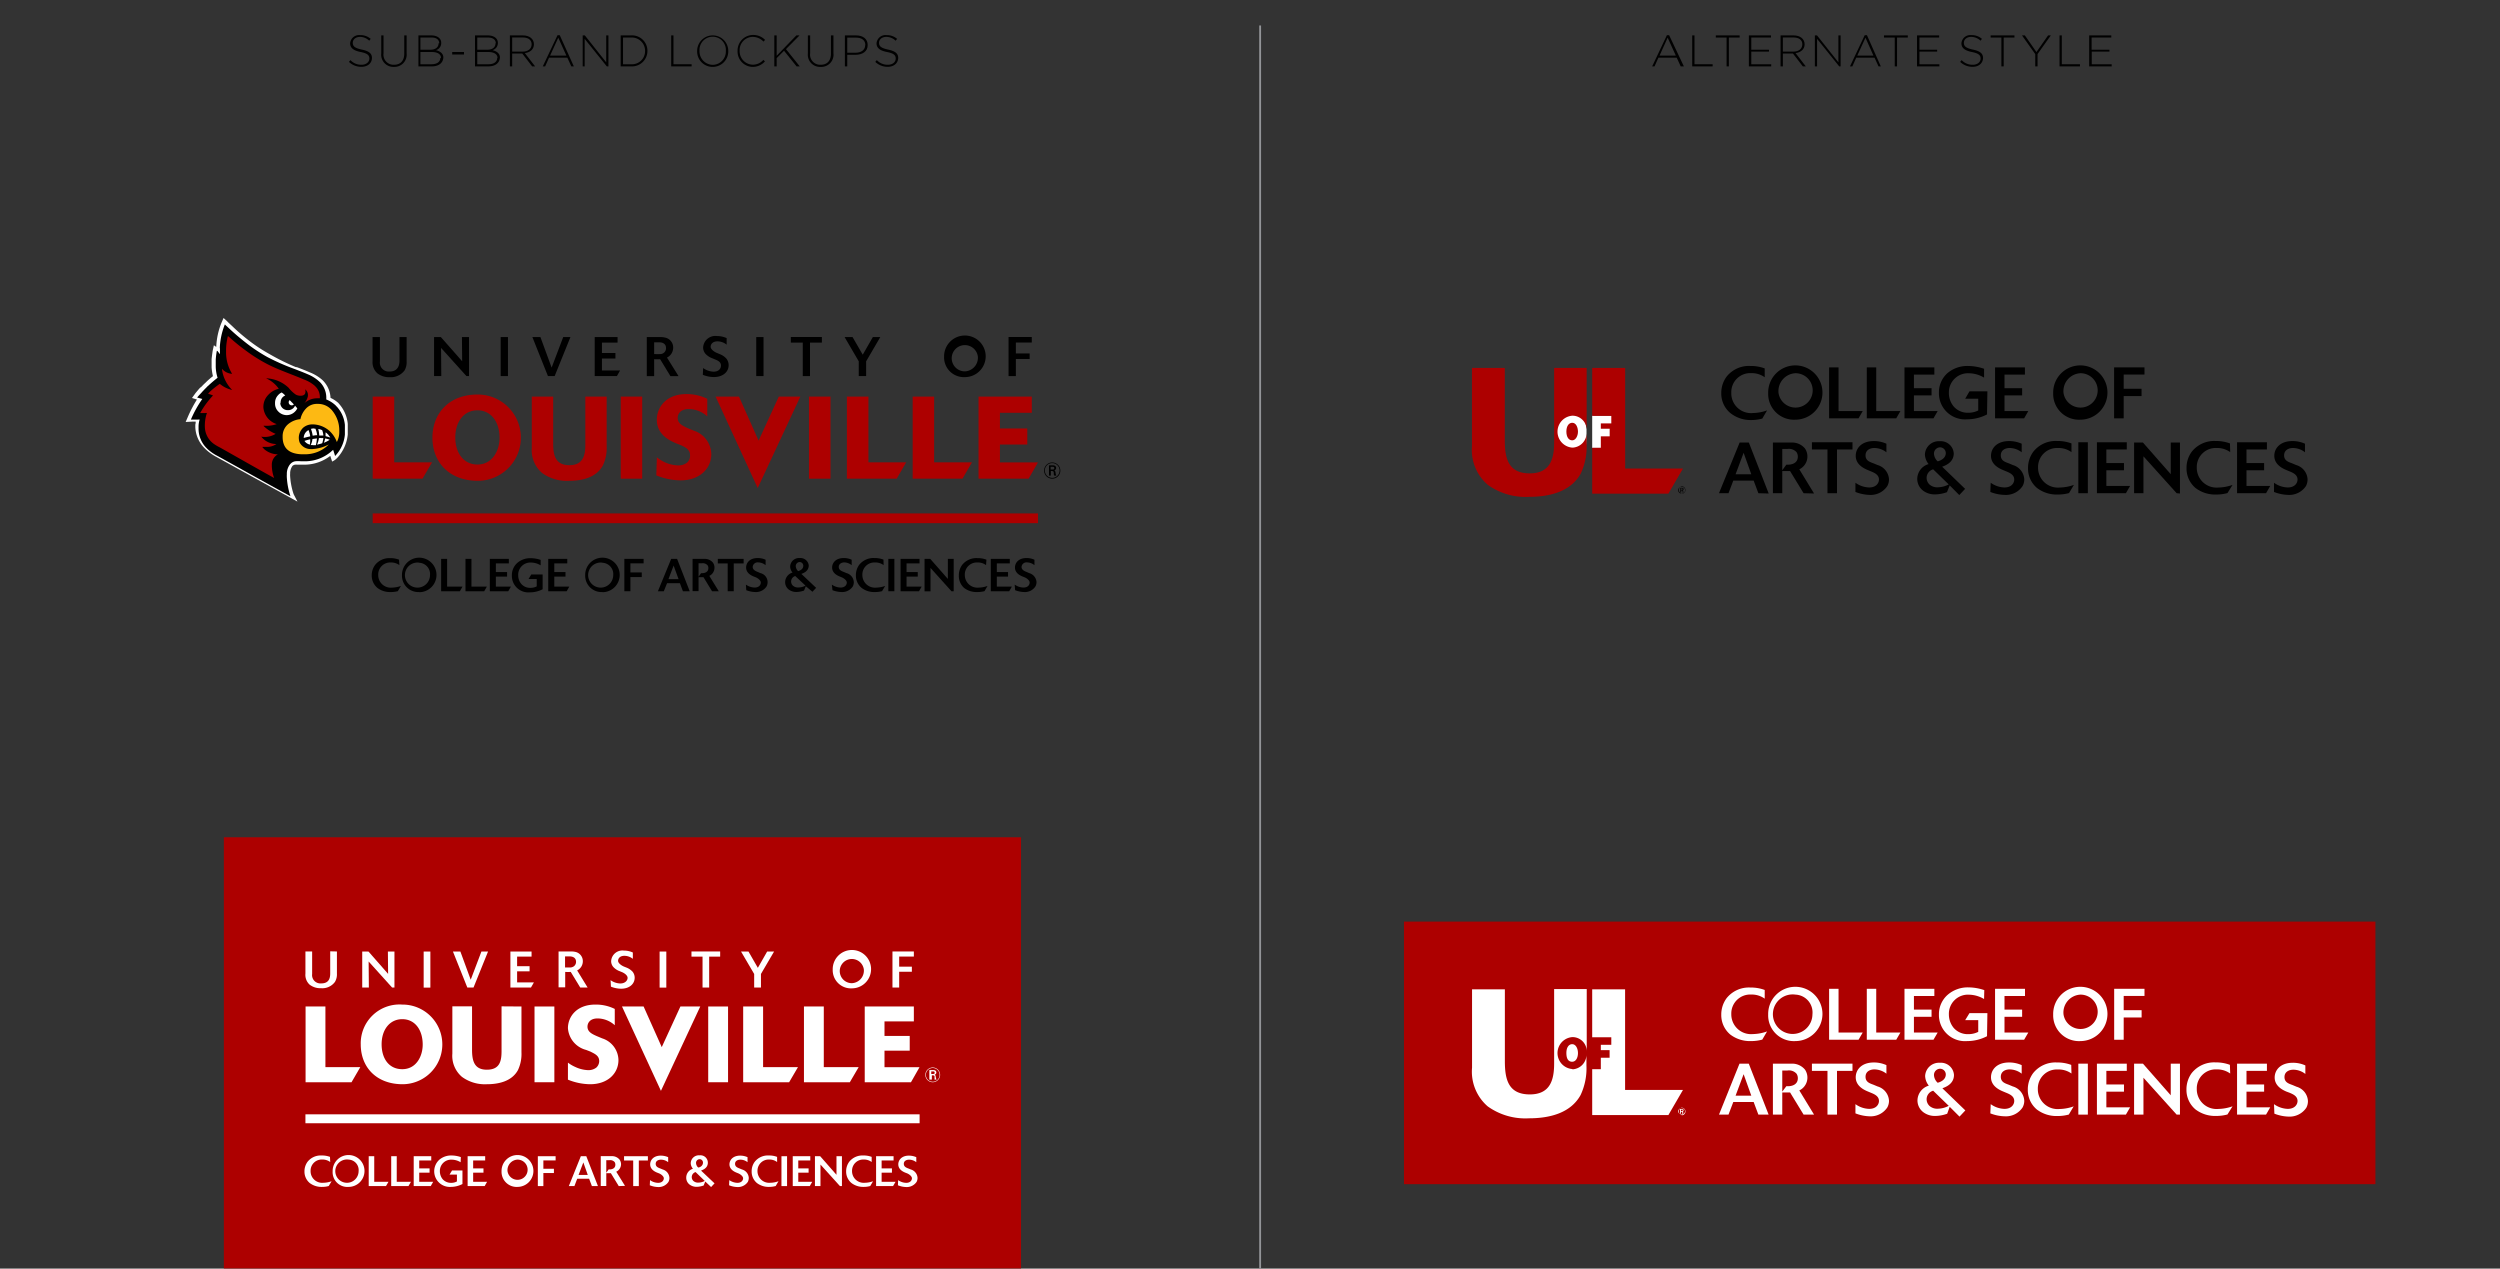 <svg id="Layer_1" data-name="Layer 1" xmlns="http://www.w3.org/2000/svg" xmlns:xlink="http://www.w3.org/1999/xlink" viewBox="0 0 338.95 172"><rect x="0" y="0" width="338.95" height="172" fill="#333333" stroke="none"/><defs><style>.cls-1,.cls-15{fill:none;}.cls-2{clip-path:url(#clip-path);}.cls-11,.cls-3{fill:#ad0000;}.cls-4,.cls-9{fill:#fff;}.cls-5{clip-path:url(#clip-path-2);}.cls-6{clip-path:url(#clip-path-3);}.cls-7{clip-path:url(#clip-path-4);}.cls-8{clip-path:url(#clip-path-5);}.cls-10,.cls-11,.cls-12,.cls-9{fill-rule:evenodd;}.cls-12{fill:#fdb913;}.cls-13{clip-path:url(#clip-path-6);}.cls-14{clip-path:url(#clip-path-7);}.cls-15{stroke:#939598;stroke-width:0.25px;}</style><clipPath id="clip-path"><rect class="cls-1" x="-103.65" y="-431" width="576" height="720"/></clipPath><clipPath id="clip-path-2"><rect class="cls-1" x="30.35" y="113.52" width="108.08" height="58.46"/></clipPath><clipPath id="clip-path-3"><rect class="cls-1" x="190.35" y="124.95" width="131.71" height="35.6"/></clipPath><clipPath id="clip-path-4"><rect class="cls-1" x="199.55" y="133.89" width="113.31" height="17.73"/></clipPath><clipPath id="clip-path-5"><rect class="cls-1" y="29.27" width="168.79" height="58.46"/></clipPath><clipPath id="clip-path-6"><rect class="cls-1" x="171.81" y="29.27" width="168.79" height="58.46"/></clipPath><clipPath id="clip-path-7"><rect class="cls-1" x="199.56" y="49.64" width="113.3" height="17.73"/></clipPath></defs><title>Untitled-3</title><g class="cls-2"><rect class="cls-3" x="30.35" y="113.52" width="108.08" height="58.46"/><polygon class="cls-4" points="47.66 146.73 41.43 146.73 41.43 136.46 44.12 136.46 44.12 144.68 48.85 144.68 47.66 146.73"/><g class="cls-5"><path class="cls-4" d="M54.6,147c-3.58,0-5.69-2.32-5.69-5.4a5.26,5.26,0,0,1,5.63-5.4A5.4,5.4,0,1,1,54.6,147m2.71-5.37c0-2-1.05-3.45-2.77-3.45s-2.8,1.45-2.8,3.4,1,3.38,2.8,3.38c1.91,0,2.77-1.78,2.77-3.33"/><path class="cls-4" d="M70.7,136.46v6.2a5.1,5.1,0,0,1-.48,2.43C69.41,146.57,67.68,147,66,147a5.25,5.25,0,0,1-3.37-1,3.75,3.75,0,0,1-1.3-3.16v-6.4H64v5.86c0,1.46.26,2.73,2,2.73s2-1.13,2-2.52v-6.07Z"/><rect class="cls-4" x="72.47" y="136.46" width="2.69" height="10.27"/><path class="cls-4" d="M77,144.07a4.72,4.72,0,0,0,1,.59,4.45,4.45,0,0,0,1.72.43,1.75,1.75,0,0,0,1.12-.34,1.2,1.2,0,0,0,.4-.88c0-.76-.63-1-1.18-1.29l-.59-.23A3.29,3.29,0,0,1,77,139.4c0-1.49,1.11-3.2,3.73-3.2a5.78,5.78,0,0,1,2.62.59V139a3.51,3.51,0,0,0-2.33-.92c-1.09,0-1.37.69-1.37,1.11,0,.71.62,1,1.25,1.28l.74.31a3.15,3.15,0,0,1,2.21,2.95c0,1.75-1.39,3.27-3.85,3.27a8.2,8.2,0,0,1-3-.62Z"/><polygon class="cls-4" points="89.61 147.9 89.61 147.9 84.33 136.46 87.26 136.46 89.72 141.97 92.25 136.46 94.94 136.46 89.61 147.9"/><rect class="cls-4" x="96.02" y="136.46" width="2.69" height="10.27"/><polygon class="cls-4" points="106.99 146.73 100.76 146.73 100.76 136.46 103.46 136.46 103.46 144.68 108.19 144.68 106.99 146.73"/><polygon class="cls-4" points="115.22 146.73 109 146.73 109 136.46 111.69 136.46 111.69 144.68 116.42 144.68 115.22 146.73"/><polygon class="cls-4" points="123.51 146.73 117.24 146.73 117.24 136.46 123.9 136.46 123.9 138.48 119.92 138.48 119.92 140.45 123.34 140.45 123.34 142.45 119.92 142.45 119.92 144.69 124.67 144.69 123.51 146.73"/><path class="cls-4" d="M45.68,129v3a2,2,0,0,1-.27,1.13,2.12,2.12,0,0,1-1.88.85,2.36,2.36,0,0,1-1.55-.48,1.8,1.8,0,0,1-.57-1.5v-3h.91v3.06a1.13,1.13,0,0,0,1.23,1.27c1,0,1.22-.64,1.22-1.35v-3Z"/><polygon class="cls-4" points="53.48 133.89 53.16 133.89 49.98 130.36 50.01 133.89 49.11 133.89 49.11 129.01 49.96 129.01 52.62 132.04 52.59 129.01 53.48 129.01 53.48 133.89"/><rect class="cls-4" x="57.44" y="129.01" width="0.91" height="4.89"/><polygon class="cls-4" points="64.2 133.89 63.36 133.89 61.41 129.01 62.42 129.01 63.82 132.83 65.27 129.01 66.17 129.01 64.2 133.89"/><polygon class="cls-4" points="71.99 133.89 69.2 133.89 69.2 129.01 72.07 129.01 72.07 129.7 70.11 129.7 70.11 131 71.8 131 71.8 131.69 70.11 131.69 70.11 133.19 72.39 133.19 71.99 133.89"/><path class="cls-4" d="M79.67,133.89h-1l-1.29-2.12a5.19,5.19,0,0,1-.75,0v2.09h-.9V129h1.61a2.65,2.65,0,0,1,.68.06,1.28,1.28,0,0,1,1,1.28,1.38,1.38,0,0,1-.77,1.23Zm-2.21-2.74a.74.74,0,0,0,.64-.75c0-.53-.41-.73-.87-.73h-.62v1.5s.69,0,.85,0"/><path class="cls-4" d="M82.78,132.89a2.4,2.4,0,0,0,1.31.45c.68,0,1-.42,1-.76s-.43-.64-.76-.78l-.32-.13a2.17,2.17,0,0,1-.85-.56,1.18,1.18,0,0,1-.3-.81,1.53,1.53,0,0,1,1.73-1.42,2.91,2.91,0,0,1,1.21.26V130a1.83,1.83,0,0,0-1.15-.41c-.62,0-.85.37-.85.68s.44.63.8.78l.35.14a2.23,2.23,0,0,1,.82.56,1.31,1.31,0,0,1,.28.81c0,.83-.7,1.49-1.84,1.49a3.74,3.74,0,0,1-1.38-.28Z"/><rect class="cls-4" x="89.43" y="129.01" width="0.91" height="4.89"/><polygon class="cls-4" points="96.15 133.89 95.25 133.89 95.25 129.7 93.75 129.7 93.75 129 97.64 129 97.64 129.7 96.15 129.7 96.15 133.89"/><polygon class="cls-4" points="103.17 133.89 102.25 133.89 102.25 132.05 100.47 129.01 101.48 129.01 102.75 131.22 104.01 129.01 104.95 129.01 103.17 132.05 103.17 133.89"/><path class="cls-4" d="M115.52,134a2.47,2.47,0,0,1-2.62-2.56,2.6,2.6,0,1,1,2.62,2.56m1.6-2.56a1.64,1.64,0,1,0-1.61,1.86,1.71,1.71,0,0,0,1.61-1.86"/><polygon class="cls-4" points="121.91 133.89 121 133.89 121 129 123.9 129 123.9 129.69 121.91 129.69 121.91 131.06 123.63 131.06 123.63 131.75 121.91 131.75 121.91 133.89"/><path class="cls-4" d="M126.46,146.73a1,1,0,1,1,1-1,1,1,0,0,1-1,1m.93-1a.93.93,0,1,0-.93.93.92.92,0,0,0,.93-.93m-.85-.65c.19,0,.41.08.41.33a.32.32,0,0,1-.26.31c.1,0,.15.09.18.27a1.09,1.09,0,0,0,.1.38h-.26a.89.89,0,0,1,0-.18,1.38,1.38,0,0,1,0-.2c0-.2-.14-.2-.37-.2v.58H126v-1.29Zm-.28.53h.19c.17,0,.27,0,.27-.18s-.12-.17-.25-.17h-.21Z"/><rect class="cls-4" x="41.41" y="151.08" width="83.27" height="1.21"/><path class="cls-4" d="M44.77,157.55a1.72,1.72,0,0,0-1.07-.34,1.51,1.51,0,0,0-1.59,1.55,1.57,1.57,0,0,0,1.72,1.6,3.42,3.42,0,0,0,1.13-.21l-.39.65a3.24,3.24,0,0,1-.91.12A2.63,2.63,0,0,1,42,160.4a2,2,0,0,1-.72-1.58,2.18,2.18,0,0,1,.42-1.31,2.28,2.28,0,0,1,1.9-.85,3.11,3.11,0,0,1,1.14.19Z"/><path class="cls-4" d="M47.27,160.92a2,2,0,0,1-2.17-2.12,2.16,2.16,0,1,1,2.17,2.12m0-3.7a1.58,1.58,0,1,0,1.35,1.57,1.42,1.42,0,0,0-1.35-1.57"/><polygon class="cls-4" points="49.99 160.81 49.99 156.76 50.74 156.76 50.74 160.23 52.67 160.23 52.33 160.81 49.99 160.81"/><polygon class="cls-4" points="53.04 160.81 53.04 156.76 53.79 156.76 53.79 160.23 55.72 160.23 55.38 160.81 53.04 160.81"/><polygon class="cls-4" points="56.09 160.81 56.09 156.76 58.47 156.76 58.47 157.34 56.84 157.34 56.84 158.41 58.24 158.41 58.24 158.99 56.84 158.99 56.84 160.23 58.73 160.23 58.4 160.81 56.09 160.81"/><path class="cls-4" d="M62.45,157.58a2.32,2.32,0,0,0-1.19-.35,1.52,1.52,0,0,0-1.62,1.56,1.7,1.7,0,0,0,.37,1.08,1.5,1.5,0,0,0,1.16.5,1.6,1.6,0,0,0,.78-.19s0-.85,0-.93h-1l.34-.56H62.7c0,.15,0,1.84,0,1.84a3.51,3.51,0,0,1-1.58.39,2.12,2.12,0,0,1-1.55-3.69,2.47,2.47,0,0,1,1.67-.57,3.93,3.93,0,0,1,1.24.22Z"/><polygon class="cls-4" points="63.4 160.81 63.4 156.76 65.78 156.76 65.78 157.34 64.15 157.34 64.15 158.41 65.55 158.41 65.55 158.99 64.15 158.99 64.15 160.23 66.04 160.23 65.71 160.81 63.4 160.81"/><path class="cls-4" d="M70.19,160.92A2.05,2.05,0,0,1,68,158.8a2.16,2.16,0,1,1,2.17,2.12m0-3.7a1.43,1.43,0,0,0-1.36,1.57,1.37,1.37,0,1,0,1.36-1.57"/><polygon class="cls-4" points="72.92 160.81 72.92 156.76 75.33 156.76 75.33 157.33 73.67 157.33 73.67 158.46 75.1 158.46 75.1 159.04 73.67 159.04 73.67 160.81 72.92 160.81"/><path class="cls-4" d="M80.25,160.81l-.38-1H78.26l-.38,1h-.76l1.63-4.05h.74l1.58,4.05Zm-1.16-3.21-.65,1.7h1.25Z"/><path class="cls-4" d="M83.89,160.81l-1.07-1.75H82.2v1.74h-.75v-4.05h1.48a1.33,1.33,0,0,1,1.07.47,1.09,1.09,0,0,1,.2.64,1.13,1.13,0,0,1-.65,1l1.19,1.92Zm-1.37-2.26h.14c.22,0,.77-.08.77-.64a.63.63,0,0,0-.1-.36.8.8,0,0,0-.72-.25H82.2V159Z"/><polygon class="cls-4" points="85.85 160.81 85.85 157.34 84.61 157.34 84.61 156.76 87.84 156.76 87.84 157.34 86.61 157.34 86.61 160.81 85.85 160.81"/><path class="cls-4" d="M88.13,160a1.94,1.94,0,0,0,1.09.37c.59,0,.78-.37.78-.62s-.34-.54-.66-.67l-.26-.1c-.83-.34-.93-.84-.93-1.12,0-.57.45-1.18,1.44-1.18a2.54,2.54,0,0,1,1,.21v.68a1.58,1.58,0,0,0-1-.34c-.29,0-.69.14-.69.56s.38.54.67.65l.29.12a1.25,1.25,0,0,1,.9,1.14,1.13,1.13,0,0,1-.13.54,1.6,1.6,0,0,1-1.39.7,3.16,3.16,0,0,1-1.14-.24Z"/><path class="cls-4" d="M95.62,160.19l-.22.54a3,3,0,0,1-.94.18,1.57,1.57,0,0,1-.9-.26,1.16,1.16,0,0,1-.52-1,1.25,1.25,0,0,1,.91-1.19,1.21,1.21,0,0,1-.3-.76,1.1,1.1,0,0,1,1.2-1.06,1,1,0,0,1,1.12,1c0,.79-.79,1-.92,1.07l1.83,1.73-.47.5Zm-1.31-1.28a.71.71,0,0,0-.3,1.2.92.92,0,0,0,.65.23,1.91,1.91,0,0,0,.89-.23Zm1-1.28a.46.46,0,0,0-.45-.47.5.5,0,0,0-.49.53.87.87,0,0,0,.29.6c.23,0,.65-.23.65-.66"/><path class="cls-4" d="M98.88,160a2,2,0,0,0,1.09.37c.59,0,.78-.37.78-.62s-.34-.54-.66-.67l-.25-.1c-.83-.34-.94-.84-.94-1.12,0-.57.46-1.18,1.45-1.18a2.44,2.44,0,0,1,1,.21v.68a1.54,1.54,0,0,0-1-.34c-.29,0-.69.14-.69.56s.38.54.66.65l.29.12a1.25,1.25,0,0,1,.91,1.14,1.27,1.27,0,0,1-.13.54,1.61,1.61,0,0,1-1.4.7,3.21,3.21,0,0,1-1.14-.24Z"/><path class="cls-4" d="M105.36,157.55a1.7,1.7,0,0,0-1.07-.34,1.52,1.52,0,0,0-1.59,1.55,1.58,1.58,0,0,0,1.72,1.6,3.38,3.38,0,0,0,1.13-.21l-.38.65a3.3,3.3,0,0,1-.91.12,2.61,2.61,0,0,1-1.63-.52,2,2,0,0,1-.72-1.58,2.12,2.12,0,0,1,.42-1.31,2.26,2.26,0,0,1,1.89-.85,3.05,3.05,0,0,1,1.14.19Z"/><rect class="cls-4" x="105.95" y="156.76" width="0.76" height="4.05"/><polygon class="cls-4" points="107.48 160.81 107.48 156.76 109.86 156.76 109.86 157.34 108.23 157.34 108.23 158.41 109.63 158.41 109.63 158.99 108.23 158.99 108.23 160.23 110.12 160.23 109.79 160.81 107.48 160.81"/><path class="cls-4" d="M113.88,160.81l-2.64-2.92s0,2.83,0,2.92h-.75v-4.05h.71l2.21,2.52s0-2.39,0-2.52h.74v4.05Z"/><path class="cls-4" d="M118.18,157.55a1.7,1.7,0,0,0-1.07-.34,1.52,1.52,0,0,0-1.59,1.55,1.58,1.58,0,0,0,1.72,1.6,3.38,3.38,0,0,0,1.13-.21l-.38.65a3.3,3.3,0,0,1-.91.12,2.61,2.61,0,0,1-1.63-.52,2,2,0,0,1-.73-1.58,2.18,2.18,0,0,1,.42-1.31,2.29,2.29,0,0,1,1.9-.85,3.08,3.08,0,0,1,1.14.19Z"/><polygon class="cls-4" points="118.78 160.81 118.78 156.76 121.15 156.76 121.15 157.34 119.53 157.34 119.53 158.41 120.93 158.41 120.93 158.99 119.53 158.99 119.53 160.23 121.42 160.23 121.08 160.81 118.78 160.81"/><path class="cls-4" d="M121.77,160a1.94,1.94,0,0,0,1.09.37c.59,0,.78-.37.78-.62s-.34-.54-.66-.67l-.26-.1c-.83-.34-.93-.84-.93-1.12,0-.57.45-1.18,1.44-1.18a2.54,2.54,0,0,1,1,.21v.68a1.58,1.58,0,0,0-1-.34c-.29,0-.69.14-.69.56s.38.54.66.65l.3.12a1.25,1.25,0,0,1,.9,1.14,1.13,1.13,0,0,1-.13.54,1.6,1.6,0,0,1-1.39.7,3.16,3.16,0,0,1-1.14-.24Z"/></g><rect class="cls-3" x="190.35" y="124.95" width="131.71" height="35.6"/><g class="cls-6"><path class="cls-4" d="M213.94,142.78c0,.56-.24,1.17-.79,1.17s-.78-.45-.78-1.19.32-1.19.79-1.19.78.55.78,1.21m-.75,2.16a2.17,2.17,0,0,1,0-4.33,1.93,1.93,0,0,1,1.94,2v-8.51h-4.42V144.2c0,2.32-.6,4.18-3.3,4.18-2.95,0-3.38-2.1-3.38-4.52v-9.73h-4.45v10.63A6.22,6.22,0,0,0,201.7,150a8.75,8.75,0,0,0,5.6,1.62c2.78,0,5.65-.7,7-3.16a8.53,8.53,0,0,0,.79-4v-1.57a2,2,0,0,1-1.91,2.09"/><polygon class="cls-4" points="220.33 147.77 220.33 134.13 215.87 134.13 215.87 140.63 218.46 140.63 218.46 141.65 217.04 141.65 217.04 142.38 218.23 142.38 218.23 143.41 217.04 143.41 217.04 144.96 215.87 144.96 215.87 151.18 226.2 151.18 228.18 147.77 220.33 147.77"/><path class="cls-4" d="M228,151.18a.52.52,0,0,1,0-1,.51.51,0,0,1,.51.52.51.51,0,0,1-.51.51m.46-.51a.45.45,0,0,0-.46-.47.47.47,0,0,0-.47.47.47.47,0,0,0,.93,0m-.42-.33c.1,0,.21,0,.21.17s0,.13-.14.15c.06,0,.08.05.1.13a.77.77,0,0,0,0,.2h-.13a.81.81,0,0,0,0-.09.3.3,0,0,0,0-.1c0-.1-.07-.1-.18-.1V151h-.12v-.65Zm-.14.26H228c.09,0,.14,0,.14-.09s-.06-.08-.12-.08h-.11Z"/><path class="cls-4" d="M239.26,135.4a3,3,0,0,0-1.82-.56,2.57,2.57,0,0,0-2.71,2.64,2.68,2.68,0,0,0,2.93,2.72,6,6,0,0,0,1.92-.36l-.65,1.11a5.71,5.71,0,0,1-1.55.2,4.39,4.39,0,0,1-2.78-.88,3.44,3.44,0,0,1-1.23-2.7,3.72,3.72,0,0,1,.71-2.22,3.86,3.86,0,0,1,3.24-1.46,5.35,5.35,0,0,1,1.94.33Z"/><path class="cls-4" d="M243.43,141.15a3.49,3.49,0,0,1-3.7-3.61,3.68,3.68,0,1,1,3.7,3.61m0-6.3a2.68,2.68,0,1,0,2.3,2.68,2.42,2.42,0,0,0-2.3-2.68"/><polygon class="cls-4" points="247.99 140.97 247.99 134.06 249.27 134.06 249.27 139.99 252.55 139.99 251.98 140.97 247.99 140.97"/><polygon class="cls-4" points="253.1 140.97 253.1 134.06 254.38 134.06 254.38 139.99 257.66 139.99 257.09 140.97 253.1 140.97"/><polygon class="cls-4" points="258.21 140.97 258.21 134.06 262.26 134.06 262.26 135.04 259.49 135.04 259.49 136.88 261.88 136.88 261.88 137.86 259.49 137.86 259.49 139.99 262.71 139.99 262.14 140.97 258.21 140.97"/><path class="cls-4" d="M269,135.45a4.13,4.13,0,0,0-2-.59,2.59,2.59,0,0,0-2.77,2.67,2.86,2.86,0,0,0,.65,1.83,2.52,2.52,0,0,0,2,.85,2.94,2.94,0,0,0,1.33-.31s0-1.45,0-1.59h-1.77l.58-.95h2.43c0,.25-.05,3.13-.05,3.13a5.86,5.86,0,0,1-2.69.66,3.54,3.54,0,0,1-3.83-3.61,3.49,3.49,0,0,1,1.19-2.67,4.15,4.15,0,0,1,2.84-1,6.78,6.78,0,0,1,2.12.37Z"/><polygon class="cls-4" points="270.49 140.97 270.49 134.06 274.55 134.06 274.55 135.04 271.77 135.04 271.77 136.88 274.16 136.88 274.16 137.86 271.77 137.86 271.77 139.99 275 139.99 274.43 140.97 270.49 140.97"/><path class="cls-4" d="M282.08,141.15a3.5,3.5,0,0,1-3.71-3.61,3.68,3.68,0,1,1,3.71,3.61m0-6.3a2.43,2.43,0,0,0-2.31,2.67,2.33,2.33,0,1,0,2.31-2.67"/><polygon class="cls-4" points="286.64 140.97 286.64 134.06 290.75 134.06 290.75 135.03 287.93 135.03 287.93 136.96 290.36 136.96 290.36 137.95 287.93 137.95 287.93 140.97 286.64 140.97"/><path class="cls-4" d="M238.4,151.12l-.64-1.71H235l-.65,1.71h-1.29l2.78-6.91h1.26l2.69,6.91Zm-2-5.48-1.09,2.91h2.13Z"/><path class="cls-4" d="M244.53,151.12l-1.83-3c-.22,0-.46,0-.69,0h-.37v3h-1.27v-6.91h2.52a2.26,2.26,0,0,1,1.83.81,1.93,1.93,0,0,1-.77,2.82l2,3.28Zm-2.34-3.85h.25c.37,0,1.31-.13,1.31-1.09a1.07,1.07,0,0,0-.18-.61,1.37,1.37,0,0,0-1.23-.43h-.7V148Z"/><polygon class="cls-4" points="247.77 151.12 247.77 145.19 245.66 145.19 245.66 144.21 251.16 144.21 251.16 145.19 249.06 145.19 249.06 151.12 247.77 151.12"/><path class="cls-4" d="M251.56,149.7a3.32,3.32,0,0,0,1.86.64c1,0,1.33-.64,1.33-1.07,0-.64-.58-.91-1.13-1.13l-.43-.18c-1.42-.59-1.59-1.43-1.59-1.91,0-1,.77-2,2.45-2a4.12,4.12,0,0,1,1.71.36v1.16a2.7,2.7,0,0,0-1.65-.58c-.5,0-1.18.24-1.18,1s.65.91,1.13,1.1l.5.21a2.14,2.14,0,0,1,1.55,1.93,1.86,1.86,0,0,1-.23.92,2.7,2.7,0,0,1-2.37,1.2,5.69,5.69,0,0,1-1.95-.4Z"/><path class="cls-4" d="M264.34,150.06,264,151a4.94,4.94,0,0,1-1.62.3,2.6,2.6,0,0,1-1.52-.44,2,2,0,0,1-.89-1.67,2.13,2.13,0,0,1,1.54-2,2.19,2.19,0,0,1-.5-1.3,1.88,1.88,0,0,1,2-1.8,1.77,1.77,0,0,1,1.91,1.65c0,1.34-1.36,1.71-1.57,1.81l3.11,3-.79.84Zm-2.24-2.18a1.21,1.21,0,0,0-.89,1.15,1.26,1.26,0,0,0,.38.9,1.57,1.57,0,0,0,1.12.39,3.35,3.35,0,0,0,1.5-.39Zm1.71-2.18a.78.78,0,0,0-.77-.8.84.84,0,0,0-.83.9,1.51,1.51,0,0,0,.5,1c.39-.1,1.1-.41,1.1-1.13"/><path class="cls-4" d="M269.9,149.7a3.32,3.32,0,0,0,1.86.64c1,0,1.33-.64,1.33-1.07,0-.64-.58-.91-1.13-1.13l-.43-.18c-1.42-.59-1.59-1.43-1.59-1.91,0-1,.77-2,2.45-2a4.12,4.12,0,0,1,1.71.36v1.16a2.7,2.7,0,0,0-1.65-.58c-.5,0-1.18.24-1.18,1s.65.91,1.13,1.1l.5.21a2.14,2.14,0,0,1,1.55,1.93,1.86,1.86,0,0,1-.23.92,2.7,2.7,0,0,1-2.37,1.2,5.69,5.69,0,0,1-2-.4Z"/><path class="cls-4" d="M280.85,145.55A3,3,0,0,0,279,145a2.58,2.58,0,0,0-2.71,2.64,2.69,2.69,0,0,0,2.93,2.72,6,6,0,0,0,1.93-.36l-.66,1.11a5.71,5.71,0,0,1-1.55.2,4.39,4.39,0,0,1-2.78-.88,3.44,3.44,0,0,1-1.23-2.7,3.7,3.7,0,0,1,.72-2.23,3.86,3.86,0,0,1,3.23-1.45,5.35,5.35,0,0,1,1.94.33Z"/><rect class="cls-4" x="281.78" y="144.21" width="1.29" height="6.91"/><polygon class="cls-4" points="284.3 151.12 284.3 144.21 288.35 144.21 288.35 145.19 285.58 145.19 285.58 147.03 287.97 147.03 287.97 148.01 285.58 148.01 285.58 150.13 288.8 150.13 288.23 151.12 284.3 151.12"/><path class="cls-4" d="M295.11,151.12l-4.5-5s0,4.84,0,5h-1.27v-6.91h1.2l3.77,4.29s0-4.07,0-4.29h1.25v6.91Z"/><path class="cls-4" d="M302.37,145.55a3,3,0,0,0-1.82-.56,2.57,2.57,0,0,0-2.71,2.64,2.68,2.68,0,0,0,2.92,2.72,6,6,0,0,0,1.93-.36L302,151.1a5.84,5.84,0,0,1-1.55.2,4.39,4.39,0,0,1-2.78-.88,3.44,3.44,0,0,1-1.23-2.7,3.74,3.74,0,0,1,.71-2.23,3.89,3.89,0,0,1,3.24-1.45,5.38,5.38,0,0,1,1.94.33Z"/></g><g class="cls-7"><polygon class="cls-4" points="303.3 151.12 303.3 144.21 307.35 144.21 307.35 145.19 304.58 145.19 304.58 147.03 306.97 147.03 306.97 148.01 304.58 148.01 304.58 150.13 307.8 150.13 307.23 151.12 303.3 151.12"/><path class="cls-4" d="M308.31,149.7a3.36,3.36,0,0,0,1.86.64c1,0,1.33-.64,1.33-1.07,0-.64-.58-.91-1.12-1.13L310,148c-1.42-.59-1.6-1.43-1.6-1.91,0-1,.77-2,2.46-2a4.06,4.06,0,0,1,1.7.36v1.16a2.64,2.64,0,0,0-1.64-.58c-.5,0-1.19.24-1.19,1s.66.91,1.14,1.1l.5.21a2.13,2.13,0,0,1,1.54,1.93,1.89,1.89,0,0,1-.22.92,2.72,2.72,0,0,1-2.38,1.2,5.69,5.69,0,0,1-1.95-.4Z"/></g><g class="cls-8"><path class="cls-9" d="M30.31,43.11l-.29.67a9.68,9.68,0,0,0-.7,3.25A1.86,1.86,0,0,1,29,46.8l-.15.68c-.07.38-.16,1.2-.16,1.2v.56l0,.58A7.35,7.35,0,0,0,28.87,51c-.34.27-.69.56-1,.88l0,0,0,0-.08.07-.06.06h0l-.06.05-.38.39,0,0,0,0,0,0-.07.07,0,0h0l-.05,0-.25.28-.41.49-.48.67.67.21h0a17.29,17.29,0,0,0-1.21,2.3l-.32.74.95-.05h.41c0,.13,0,.26-.05.41v.34h0a4.27,4.27,0,0,0,1.17,2.77h0l.07.07.19.19a6.9,6.9,0,0,0,1.41,1l1.2.66.22.12,3,1.66,6.59,3.63L39.81,67a9.45,9.45,0,0,1-.47-2.4h0a2.41,2.41,0,0,1,0-.38h0a1.71,1.71,0,0,1,.32-1.06l0,0,0,0a.72.72,0,0,1,.34-.16,1.68,1.68,0,0,1,.29,0l.34,0h.77a5.82,5.82,0,0,0,3.38-1.19s.25.77.25.77a2.12,2.12,0,0,0,.67-.48h0l.08-.08a5.43,5.43,0,0,0,1.37-3.11V57.47a4.76,4.76,0,0,0-1.2-2.74l0,0,0,0-.08-.1,0,0,0,0-.06-.05,0,0,0,0,0,0,0,0a4.3,4.3,0,0,0-1-.64v-.05a3.57,3.57,0,0,0-1-2.27h0l0,0-.07-.07,0,0a5.7,5.7,0,0,0-1.75-1.07c-.56-.25-1.16-.48-1.74-.7l-.12,0A29.83,29.83,0,0,1,36.53,48a21.4,21.4,0,0,1-3-2,26,26,0,0,1-2-1.74l-.16-.15-.41-.38c-.22-.24-.6-.57-.6-.57"/><path class="cls-10" d="M29.8,47.2A9.56,9.56,0,0,1,30.48,44s.05,0,.07.05l.58.54c.67.63,1.36,1.21,2.08,1.78a22,22,0,0,0,3.08,2.06A29.58,29.58,0,0,0,39.86,50c.62.24,1.24.47,1.83.73a5.3,5.3,0,0,1,1.6,1l.12.11a3,3,0,0,1,.83,2v.14c0,.06,0,.12,0,.18a4,4,0,0,1,1.16.71l.12.11.05.06s.07.08.11.11a4.27,4.27,0,0,1,1.08,2.46v1.3a4.79,4.79,0,0,1-1.24,2.82l-.09.09s0,.05,0,0c-.08-.28-.17-.55-.26-.83-.12.09-.23.2-.35.3a5.47,5.47,0,0,1-3.34,1.25h-.68a3.48,3.48,0,0,0-.78,0,1.14,1.14,0,0,0-.58.29l-.1.1a2.08,2.08,0,0,0-.45,1.37,3.53,3.53,0,0,0,0,.46,10,10,0,0,0,.49,2.52c-2.83-1.54-5.67-3.13-8.49-4.69l-1.41-.78a6,6,0,0,1-1.31-.9l-.25-.25a3.73,3.73,0,0,1-1-2.46V57.8a3.09,3.09,0,0,1,.15-.91.56.56,0,0,0-.23,0h-.55s-.08,0-.11,0-.19,0-.3,0a15.39,15.39,0,0,1,1.55-2.8l-.7-.19s0,0,0,0c.21-.28.48-.53.7-.79a1.42,1.42,0,0,1,.12-.13l.09-.09c.12-.14.26-.26.38-.39h0l.08-.09.13-.11a16.44,16.44,0,0,1,1.27-1.08,5.44,5.44,0,0,1-.25-1.48v-.09s0-.06,0-.07v-.41s0,0,0-.07V48.9s0-.07,0-.1a9.2,9.2,0,0,1,.15-1.23s0,0,.05,0,.25.32.37.45a0,0,0,0,0,0,0V47.5s0-.1,0-.15v0a.4.4,0,0,0,0-.11"/><path class="cls-11" d="M43,54a2.6,2.6,0,0,0-1.74.67,2.15,2.15,0,0,0,.47-.89,1,1,0,0,0-.36-1,.86.86,0,0,1,0,.57c-.18.44-1,.34-1.31.12a4.55,4.55,0,0,1-.92-.88.46.46,0,0,0-.07-.07,4.7,4.7,0,0,0-3-1.23,4.15,4.15,0,0,1,1.73,1.42,2.77,2.77,0,0,0-1.44.84,2.31,2.31,0,0,0-.65,1.64s0,.06,0,.06a2.59,2.59,0,0,0,1.81,2.25,4.19,4.19,0,0,1-1.57.23.93.93,0,0,0-.23,0s0,0,0,0a1.37,1.37,0,0,0,.17.17,5.14,5.14,0,0,0,1.48.92,2.74,2.74,0,0,1-1.95.38,2.61,2.61,0,0,0,2.06,1s0,0,0,0a2.23,2.23,0,0,1-1.3.39h-.24l-.36,0c0,.08.11.15.16.22a.8.8,0,0,0,.13.13,2.88,2.88,0,0,0,1.81.66,1.57,1.57,0,0,0-.82,1.51.38.38,0,0,0,0,.15,4.9,4.9,0,0,0,.31,1.55c-2.45-1.36-4.9-2.76-7.35-4.14a6.35,6.35,0,0,1-.73-.42A2.91,2.91,0,0,1,27.78,58a5.3,5.3,0,0,1,.27-2,.52.52,0,0,0-.22,0s0,0-.07,0h-.62a11.66,11.66,0,0,1,1.74-2.38,4.39,4.39,0,0,0-.67-.23s.1-.11.13-.16l.19-.19a12.87,12.87,0,0,1,1.27-1,3.85,3.85,0,0,0,1.68.83A4.76,4.76,0,0,1,30.09,50s0,0,.06.06a1.92,1.92,0,0,0,1.32.62,5.49,5.49,0,0,1-.82-2.9V47.4a8,8,0,0,1,.25-1.84,3.88,3.88,0,0,1,.31.26,26.57,26.57,0,0,0,2.25,1.81,21.37,21.37,0,0,0,2.85,1.77c1.53.78,3.27,1.35,4.89,2.05a4.68,4.68,0,0,1,1.46.84l.12.12A2,2,0,0,1,43.36,54c-.06,0-.09,0-.15,0s-.07,0-.09,0-.06,0-.08,0-.07,0-.09,0"/><path class="cls-9" d="M38,54.67a1,1,0,0,0,1,.94h.07A1,1,0,0,0,40,55l.31.36a1.35,1.35,0,0,1-.28.41l-.08.08a1.56,1.56,0,0,1-1.19.43,1.6,1.6,0,0,1-.94-.4l-.14-.14a1.49,1.49,0,0,1-.39-1v-.14a1.49,1.49,0,0,1,.39-1l.13-.14a1.67,1.67,0,0,1,.38-.25,2.73,2.73,0,0,1,.48.41,1.48,1.48,0,0,0-.27.16,1.36,1.36,0,0,0-.12.12,1,1,0,0,0-.23.58.22.22,0,0,0,0,.16"/><path class="cls-9" d="M39.56,54.54a2.62,2.62,0,0,1,.28.3.41.41,0,0,1-.58-.58c.06,0,.09.08.14.11s.07.06.09.1a.46.46,0,0,0,.07.07"/><path class="cls-9" d="M42.59,58.12h.17A2.89,2.89,0,0,1,43,59c-.22,0-.41.05-.61.07a4.13,4.13,0,0,0-.23-.92,1.29,1.29,0,0,1,.36-.06s.08,0,.1,0"/><path class="cls-9" d="M41.83,58.31a3.52,3.52,0,0,1,.23.85c-.3.07-.6.14-.88.22a1.21,1.21,0,0,1,.65-1.07"/><path class="cls-9" d="M42.06,59.69a3.7,3.7,0,0,1-.05.59,1.21,1.21,0,0,1-.73-.5,5.51,5.51,0,0,1,.78-.22h0v.13"/><path class="cls-12" d="M45,55.62a4.19,4.19,0,0,1,1,2.73v.18a2.9,2.9,0,0,1-.33,1.4,3.84,3.84,0,0,0-.92-1.43l-.07-.07a3.54,3.54,0,0,0-2.18-.89h-.19a1.89,1.89,0,0,0-1.23.47.34.34,0,0,0-.08.09A1.85,1.85,0,0,0,40.63,60a1.67,1.67,0,0,0,1.59.88.25.25,0,0,0,.17,0,5.27,5.27,0,0,0,2.2-.63s0,0,0,0a.23.23,0,0,0-.07.07,4.5,4.5,0,0,1-3.05,1.27h-.15s-.11,0-.15,0H41s-.1,0-.15,0c-1.52-.07-2.48-.7-2.53-2.25v-.16a2.12,2.12,0,0,1,.72-1.65,3,3,0,0,1,1.69-.7,3,3,0,0,1,.74-1.42A2,2,0,0,1,43,54.76h.18a2.45,2.45,0,0,1,1.66.69l.17.17"/><path class="cls-9" d="M43.27,58.88a3.86,3.86,0,0,0-.12-.72,2.06,2.06,0,0,1,.53.16,2.3,2.3,0,0,1,.16.73l-.3,0h-.26V59s0-.06,0-.07"/><path class="cls-9" d="M43.64,59.4a.65.65,0,0,1,.2,0,3.35,3.35,0,0,1-.15.69,3.5,3.5,0,0,1-.71.19,2.92,2.92,0,0,0,.26-.88,1.73,1.73,0,0,1,.4,0"/><path class="cls-9" d="M42.39,60.34a2.23,2.23,0,0,1-.27,0,2.19,2.19,0,0,0,.24-.82l.61-.08a6.13,6.13,0,0,1-.14.92h-.44Z"/><path class="cls-9" d="M44.7,59.62a3.28,3.28,0,0,1-.79.41,2.61,2.61,0,0,0,.17-.58,2.66,2.66,0,0,1,.62.17"/><path class="cls-9" d="M44.53,59a1,1,0,0,1,.25.33,4,4,0,0,0-.64-.19c0-.19,0-.35,0-.52a.8.8,0,0,1,.23.18l.2.2"/><polygon class="cls-3" points="57.28 64.9 50.53 64.9 50.53 53.77 53.45 53.77 53.45 62.68 58.58 62.68 57.28 64.9"/><path class="cls-3" d="M64.8,65.19c-3.88,0-6.17-2.51-6.17-5.85s2.3-5.85,6.11-5.85a5.85,5.85,0,1,1,.06,11.7m2.93-5.82c0-2.15-1.13-3.74-3-3.74s-3,1.58-3,3.69,1.14,3.66,3,3.66c2.06,0,3-1.93,3-3.61"/><path class="cls-3" d="M82.25,53.77v6.72a5.49,5.49,0,0,1-.52,2.63c-.88,1.61-2.76,2.07-4.57,2.07a5.71,5.71,0,0,1-3.66-1.06,4.07,4.07,0,0,1-1.4-3.42V53.77H75v6.36c0,1.57.28,2.94,2.2,2.94,1.77,0,2.16-1.21,2.16-2.73V53.77Z"/><rect class="cls-3" x="84.16" y="53.77" width="2.91" height="11.13"/><path class="cls-3" d="M89.06,62a5.1,5.1,0,0,0,1,.64,4.8,4.8,0,0,0,1.86.46,1.93,1.93,0,0,0,1.21-.36,1.27,1.27,0,0,0,.43-1c0-.82-.68-1.12-1.27-1.39l-.64-.25c-.81-.35-2.6-1.14-2.6-3.2,0-1.61,1.2-3.47,4-3.47a6.32,6.32,0,0,1,2.84.64v2.39a3.73,3.73,0,0,0-2.52-1c-1.19,0-1.49.74-1.49,1.2,0,.77.68,1.07,1.36,1.39l.8.33a3.42,3.42,0,0,1,2.4,3.2c0,1.89-1.51,3.55-4.18,3.55a8.93,8.93,0,0,1-3.28-.68Z"/><polygon class="cls-3" points="102.73 66.17 102.73 66.17 97.02 53.77 100.19 53.77 102.85 59.74 105.59 53.77 108.51 53.77 102.73 66.17"/><rect class="cls-3" x="109.68" y="53.77" width="2.92" height="11.13"/><polygon class="cls-3" points="121.57 64.9 114.82 64.9 114.82 53.77 117.74 53.77 117.74 62.68 122.86 62.68 121.57 64.9"/><polygon class="cls-3" points="130.49 64.9 123.74 64.9 123.74 53.77 126.65 53.77 126.65 62.68 131.78 62.68 130.49 64.9"/><polygon class="cls-3" points="139.46 64.9 132.67 64.9 132.67 53.77 139.89 53.77 139.89 55.97 135.57 55.97 135.57 58.09 139.28 58.09 139.28 60.27 135.57 60.27 135.57 62.69 140.73 62.69 139.46 64.9"/><path d="M55.13,45.7V49a2.19,2.19,0,0,1-.28,1.22,2.31,2.31,0,0,1-2,.92,2.58,2.58,0,0,1-1.68-.52A2,2,0,0,1,50.51,49V45.7h1V49a1.21,1.21,0,0,0,1.33,1.37c1,0,1.32-.7,1.32-1.46V45.7Z"/><polygon points="63.59 50.99 63.24 50.99 59.8 47.17 59.83 50.99 58.85 50.99 58.85 45.7 59.77 45.7 62.66 48.98 62.63 45.7 63.59 45.7 63.59 50.99"/><rect x="67.88" y="45.7" width="0.99" height="5.29"/><polygon points="75.2 50.99 74.29 50.99 72.18 45.7 73.27 45.7 74.79 49.84 76.36 45.7 77.34 45.7 75.2 50.99"/><polygon points="83.64 50.99 80.63 50.99 80.63 45.7 83.73 45.7 83.73 46.45 81.61 46.45 81.61 47.86 83.44 47.86 83.44 48.61 81.61 48.61 81.61 50.23 84.07 50.23 83.64 50.99"/><path d="M92,51h-1.1l-1.4-2.3a6.13,6.13,0,0,1-.81,0V51h-1V45.7h1.74a2.73,2.73,0,0,1,.74.07,1.37,1.37,0,0,1,1.1,1.38,1.5,1.5,0,0,1-.84,1.33Zm-2.39-3a.79.79,0,0,0,.69-.81c0-.57-.44-.78-.94-.78h-.67V48a8.11,8.11,0,0,0,.92,0"/><path d="M95.33,49.9a2.54,2.54,0,0,0,1.42.49c.74,0,1-.46,1-.82,0-.52-.46-.7-.83-.85l-.33-.14a2.36,2.36,0,0,1-.93-.6,1.31,1.31,0,0,1-.33-.88,1.66,1.66,0,0,1,1.88-1.54,3.25,3.25,0,0,1,1.31.28v.89a2,2,0,0,0-1.24-.45c-.68,0-.93.41-.93.74s.48.69.87.84l.38.16a2.29,2.29,0,0,1,.89.61,1.43,1.43,0,0,1,.3.88c0,.89-.75,1.61-2,1.61a4.07,4.07,0,0,1-1.5-.3Z"/><rect x="102.53" y="45.7" width="0.99" height="5.29"/><polygon points="109.82 50.99 108.84 50.99 108.84 46.45 107.22 46.45 107.22 45.69 111.43 45.69 111.43 46.45 109.82 46.45 109.82 50.99"/><polygon points="117.43 50.99 116.43 50.99 116.43 48.99 114.51 45.7 115.59 45.7 116.97 48.09 118.34 45.7 119.35 45.7 117.43 48.99 117.43 50.99"/><path d="M130.8,51.13A2.68,2.68,0,0,1,128,48.36a2.82,2.82,0,1,1,2.84,2.77m1.74-2.78a1.78,1.78,0,1,0-1.74,2,1.85,1.85,0,0,0,1.74-2"/><polygon points="137.73 50.99 136.74 50.99 136.74 45.69 139.89 45.69 139.89 46.44 137.73 46.44 137.73 47.92 139.6 47.92 139.6 48.67 137.73 48.67 137.73 50.99"/><path d="M142.66,64.9a1.1,1.1,0,1,1,1.1-1.11,1.09,1.09,0,0,1-1.1,1.11m1-1.11a1,1,0,0,0-1-1,1,1,0,0,0,0,2,1,1,0,0,0,1-1m-.92-.7c.22,0,.45.09.45.36a.34.34,0,0,1-.28.33c.11,0,.17.1.2.29a1.16,1.16,0,0,0,.1.41h-.28a.56.56,0,0,1-.06-.19,1.52,1.52,0,0,0,0-.21c0-.22-.15-.22-.4-.22v.62h-.25V63.09Zm-.3.57h.21c.18,0,.29,0,.29-.19s-.13-.18-.26-.18h-.24Z"/><path d="M54.15,76.62A1.91,1.91,0,0,0,53,76.26a1.63,1.63,0,0,0-1.72,1.68,1.7,1.7,0,0,0,1.86,1.73,3.83,3.83,0,0,0,1.22-.23l-.42.71a3.67,3.67,0,0,1-1,.12,2.79,2.79,0,0,1-1.77-.56A2.18,2.18,0,0,1,50.4,78a2.33,2.33,0,0,1,.46-1.41,2.46,2.46,0,0,1,2-.92,3.31,3.31,0,0,1,1.24.21Z"/><path d="M56.86,80.27A2.22,2.22,0,0,1,54.5,78a2.34,2.34,0,1,1,2.36,2.29m0-4A1.7,1.7,0,1,0,58.3,78a1.54,1.54,0,0,0-1.46-1.7"/><polygon points="59.81 80.16 59.81 75.77 60.62 75.77 60.62 79.53 62.71 79.53 62.35 80.16 59.81 80.16"/><polygon points="63.11 80.16 63.11 75.77 63.92 75.77 63.92 79.53 66.01 79.53 65.65 80.16 63.11 80.16"/><polygon points="66.41 80.16 66.41 75.77 68.99 75.77 68.99 76.39 67.23 76.39 67.23 77.56 68.75 77.56 68.75 78.18 67.23 78.18 67.23 79.53 69.27 79.53 68.91 80.16 66.41 80.16"/><path d="M73.3,76.65A2.54,2.54,0,0,0,72,76.27,1.65,1.65,0,0,0,70.26,78a1.77,1.77,0,0,0,.41,1.16,1.57,1.57,0,0,0,1.25.54,1.77,1.77,0,0,0,.85-.2s0-.92,0-1H71.66l.37-.61h1.54c0,.16,0,2,0,2a3.69,3.69,0,0,1-1.71.42A2.24,2.24,0,0,1,69.4,78a2.2,2.2,0,0,1,.76-1.7,2.65,2.65,0,0,1,1.8-.62,4.3,4.3,0,0,1,1.34.23Z"/><polygon points="74.33 80.16 74.33 75.77 76.91 75.77 76.91 76.39 75.15 76.39 75.15 77.56 76.67 77.56 76.67 78.18 75.15 78.18 75.15 79.53 77.19 79.53 76.83 80.16 74.33 80.16"/><path d="M81.7,80.27A2.22,2.22,0,0,1,79.34,78a2.34,2.34,0,1,1,2.36,2.29m0-4A1.7,1.7,0,1,0,83.14,78a1.54,1.54,0,0,0-1.46-1.7"/><polygon points="84.65 80.16 84.65 75.77 87.26 75.77 87.26 76.38 85.47 76.38 85.47 77.61 87.01 77.61 87.01 78.24 85.47 78.24 85.47 80.16 84.65 80.16"/><path d="M92.59,80.16l-.41-1.09H90.44L90,80.16H89.2L91,75.77h.8l1.71,4.39Zm-1.26-3.48-.7,1.84H92Z"/><path d="M96.54,80.16l-1.16-1.9h-.67v1.89H93.9V75.77h1.59a1.45,1.45,0,0,1,1.17.51,1.19,1.19,0,0,1,.21.69,1.23,1.23,0,0,1-.7,1.11l1.28,2.08Zm-1.49-2.45h.16c.23,0,.83-.08.83-.69a.63.63,0,0,0-.11-.38.87.87,0,0,0-.78-.27h-.44V78.2Z"/><polygon points="98.66 80.16 98.66 76.39 97.32 76.39 97.32 75.77 100.82 75.77 100.82 76.39 99.48 76.39 99.48 80.16 98.66 80.16"/><path d="M101.13,79.26a2.13,2.13,0,0,0,1.18.4c.64,0,.84-.4.84-.68s-.36-.58-.71-.72l-.28-.11c-.9-.37-1-.91-1-1.21,0-.63.49-1.28,1.56-1.28a2.48,2.48,0,0,1,1.08.23v.74a1.62,1.62,0,0,0-1-.38.67.67,0,0,0-.75.61c0,.41.41.58.72.7l.32.14a1.26,1.26,0,0,1,.84,1.81,1.72,1.72,0,0,1-1.52.76,3.56,3.56,0,0,1-1.23-.25Z"/><path d="M109.25,79.48l-.24.59a3.25,3.25,0,0,1-1,.19,1.71,1.71,0,0,1-1-.28,1.26,1.26,0,0,1-.56-1.06,1.37,1.37,0,0,1,1-1.29,1.35,1.35,0,0,1-.32-.82,1.2,1.2,0,0,1,1.3-1.15,1.13,1.13,0,0,1,1.22,1c0,.86-.87,1.09-1,1.15l2,1.89-.5.53Zm-1.43-1.38a.77.77,0,0,0-.32,1.3,1,1,0,0,0,.71.25,2.05,2.05,0,0,0,1-.25Zm1.09-1.39a.5.5,0,0,0-.49-.51.55.55,0,0,0-.53.58,1,1,0,0,0,.32.65c.25-.06.7-.26.7-.72"/><path d="M112.78,79.26a2.13,2.13,0,0,0,1.18.4c.64,0,.85-.4.85-.68s-.37-.58-.72-.72l-.27-.11c-.9-.37-1-.91-1-1.21,0-.63.5-1.28,1.57-1.28a2.48,2.48,0,0,1,1.08.23v.74a1.63,1.63,0,0,0-1-.38c-.31,0-.75.16-.75.61s.42.58.72.7l.32.14a1.34,1.34,0,0,1,1,1.23,1.23,1.23,0,0,1-.14.58,1.72,1.72,0,0,1-1.51.76,3.63,3.63,0,0,1-1.24-.25Z"/><path d="M119.8,76.62a1.86,1.86,0,0,0-1.16-.36,1.63,1.63,0,0,0-1.72,1.68,1.71,1.71,0,0,0,1.86,1.73,3.88,3.88,0,0,0,1.23-.23l-.42.71a3.8,3.8,0,0,1-1,.12,2.77,2.77,0,0,1-1.77-.56,2.18,2.18,0,0,1-.78-1.72,2.38,2.38,0,0,1,.45-1.41,2.46,2.46,0,0,1,2.06-.92,3.27,3.27,0,0,1,1.23.21Z"/><rect x="120.44" y="75.77" width="0.82" height="4.39"/><polygon points="122.1 80.16 122.1 75.77 124.67 75.77 124.67 76.39 122.91 76.39 122.91 77.56 124.43 77.56 124.43 78.18 122.91 78.18 122.91 79.53 124.96 79.53 124.6 80.16 122.1 80.16"/><path d="M129,80.16,126.16,77s0,3.07,0,3.17h-.81V75.77h.77l2.39,2.72s0-2.59,0-2.72h.79v4.39Z"/><path d="M133.69,76.62a1.86,1.86,0,0,0-1.16-.36,1.63,1.63,0,0,0-1.72,1.68,1.71,1.71,0,0,0,1.86,1.73,3.79,3.79,0,0,0,1.22-.23l-.41.71a3.8,3.8,0,0,1-1,.12,2.76,2.76,0,0,1-1.77-.56A2.18,2.18,0,0,1,130,78a2.38,2.38,0,0,1,.45-1.41,2.46,2.46,0,0,1,2.06-.92,3.27,3.27,0,0,1,1.23.21Z"/><polygon points="134.33 80.16 134.33 75.77 136.91 75.77 136.91 76.39 135.15 76.39 135.15 77.56 136.67 77.56 136.67 78.18 135.15 78.18 135.15 79.53 137.19 79.53 136.83 80.16 134.33 80.16"/><path d="M137.57,79.26a2.14,2.14,0,0,0,1.19.4c.64,0,.84-.4.84-.68s-.36-.58-.71-.72l-.28-.11c-.9-.37-1-.91-1-1.21,0-.63.49-1.28,1.56-1.28a2.48,2.48,0,0,1,1.08.23v.74a1.62,1.62,0,0,0-1-.38.67.67,0,0,0-.75.61c0,.41.41.58.72.7l.31.14a1.35,1.35,0,0,1,1,1.23,1.21,1.21,0,0,1-.15.58,1.7,1.7,0,0,1-1.51.76,3.69,3.69,0,0,1-1.24-.25Z"/><rect class="cls-3" x="50.53" y="69.61" width="90.2" height="1.32"/></g><polygon class="cls-4" points="218.71 60.73 218.71 56.35 215.87 56.35 215.87 57.37 215.87 59.7 215.87 60.73 218.71 60.73"/><polygon class="cls-4" points="210.99 60.92 215.01 60.92 215.1 58.77 215.1 58.2 214.78 55.98 210.99 55.94 210.99 60.92"/><g class="cls-13"><path class="cls-3" d="M213.17,57.32c-.48,0-.8.46-.8,1.19s.31,1.19.79,1.19.78-.61.78-1.17-.24-1.21-.77-1.21"/><path class="cls-3" d="M213.19,60.69a2.17,2.17,0,0,1,0-4.33,1.93,1.93,0,0,1,1.93,2V49.88h-4.41V60c0,2.32-.61,4.18-3.31,4.18-2.95,0-3.38-2.1-3.38-4.52V49.88h-4.45V60.51a6.22,6.22,0,0,0,2.15,5.23,8.75,8.75,0,0,0,5.6,1.62c2.78,0,5.65-.7,7-3.16a8.53,8.53,0,0,0,.79-4V58.6a2,2,0,0,1-1.91,2.09"/><polygon class="cls-3" points="220.34 63.52 220.34 49.88 215.87 49.88 215.87 56.38 218.46 56.38 218.46 57.4 217.04 57.4 217.04 58.13 218.24 58.13 218.24 59.16 217.04 59.16 217.04 60.71 215.87 60.71 215.87 66.93 226.2 66.93 228.18 63.52 220.34 63.52"/><path d="M228,66.93a.52.52,0,0,1,0-1,.51.51,0,0,1,.51.52.51.51,0,0,1-.51.51m.47-.51A.46.46,0,0,0,228,66a.47.47,0,0,0-.47.47.46.46,0,0,0,.47.46.47.47,0,0,0,.47-.46m-.43-.33c.1,0,.21,0,.21.17s0,.13-.14.15c.06,0,.08,0,.1.13a.48.48,0,0,0,.05.2h-.14a.81.81,0,0,0,0-.09.3.3,0,0,0,0-.1c0-.1-.06-.1-.18-.1v.29h-.12v-.65Zm-.14.26H228c.09,0,.14,0,.14-.09s-.06-.08-.12-.08h-.11Z"/><path d="M239.26,51.15a3,3,0,0,0-1.82-.56,2.57,2.57,0,0,0-2.71,2.64A2.68,2.68,0,0,0,237.66,56a6,6,0,0,0,1.92-.36l-.65,1.11a5.71,5.71,0,0,1-1.55.2A4.39,4.39,0,0,1,234.6,56a3.44,3.44,0,0,1-1.23-2.7,3.72,3.72,0,0,1,.71-2.22,3.86,3.86,0,0,1,3.24-1.46,5.35,5.35,0,0,1,1.94.33Z"/><path d="M243.44,56.9a3.5,3.5,0,0,1-3.71-3.61,3.68,3.68,0,1,1,3.71,3.61m0-6.3a2.43,2.43,0,0,0-2.31,2.67,2.33,2.33,0,1,0,2.31-2.67"/><polygon points="247.99 56.72 247.99 49.81 249.27 49.81 249.27 55.73 252.55 55.73 251.98 56.72 247.99 56.72"/><polygon points="253.1 56.72 253.1 49.81 254.38 49.81 254.38 55.73 257.66 55.73 257.09 56.72 253.1 56.72"/><polygon points="258.21 56.72 258.21 49.81 262.26 49.81 262.26 50.79 259.49 50.79 259.49 52.63 261.88 52.63 261.88 53.61 259.49 53.61 259.49 55.73 262.71 55.73 262.14 56.72 258.21 56.72"/><path d="M269,51.2a4.05,4.05,0,0,0-2-.59,2.59,2.59,0,0,0-2.77,2.67,2.86,2.86,0,0,0,.65,1.83,2.52,2.52,0,0,0,2,.85,2.94,2.94,0,0,0,1.33-.31s0-1.45,0-1.59h-1.77l.58-1h2.43c0,.25-.05,3.13-.05,3.13a5.86,5.86,0,0,1-2.69.66,3.54,3.54,0,0,1-3.83-3.61A3.49,3.49,0,0,1,264,50.62a4.15,4.15,0,0,1,2.84-1A6.69,6.69,0,0,1,269,50Z"/><polygon points="270.49 56.72 270.49 49.81 274.54 49.81 274.54 50.79 271.77 50.79 271.77 52.63 274.16 52.63 274.16 53.61 271.77 53.61 271.77 55.73 275 55.73 274.43 56.72 270.49 56.72"/><path d="M282.08,56.9a3.5,3.5,0,0,1-3.71-3.61,3.68,3.68,0,1,1,3.71,3.61m0-6.3a2.43,2.43,0,0,0-2.31,2.67,2.33,2.33,0,1,0,2.31-2.67"/><polygon points="286.63 56.72 286.63 49.81 290.75 49.81 290.75 50.78 287.93 50.78 287.93 52.71 290.35 52.71 290.35 53.7 287.93 53.7 287.93 56.72 286.63 56.72"/><path d="M238.4,66.87l-.64-1.71H235l-.65,1.71h-1.29L235.86,60h1.25l2.69,6.91Zm-2-5.48-1.09,2.91h2.13Z"/><path d="M244.53,66.87l-1.83-3c-.22,0-.46,0-.69,0h-.37v3h-1.27V60h2.52a2.26,2.26,0,0,1,1.83.81,1.93,1.93,0,0,1-.77,2.82l2,3.28ZM242.19,63h.25c.37,0,1.31-.13,1.31-1.09a1.07,1.07,0,0,0-.18-.61,1.37,1.37,0,0,0-1.23-.43h-.7v2.89Z"/><polygon points="247.77 66.87 247.77 60.94 245.66 60.94 245.66 59.96 251.16 59.96 251.16 60.94 249.06 60.94 249.06 66.87 247.77 66.87"/><path d="M251.56,65.45a3.32,3.32,0,0,0,1.86.64c1,0,1.33-.64,1.33-1.07,0-.64-.58-.91-1.13-1.13l-.43-.18c-1.42-.59-1.59-1.43-1.59-1.91,0-1,.77-2,2.45-2a4.12,4.12,0,0,1,1.71.36v1.16a2.7,2.7,0,0,0-1.65-.58c-.5,0-1.18.24-1.18,1s.65.91,1.13,1.1l.5.21a2.14,2.14,0,0,1,1.55,1.93,1.86,1.86,0,0,1-.23.92,2.7,2.7,0,0,1-2.37,1.2,5.69,5.69,0,0,1-1.95-.4Z"/><path d="M264.34,65.81l-.37.92a4.94,4.94,0,0,1-1.62.3,2.6,2.6,0,0,1-1.52-.44,2,2,0,0,1-.89-1.67,2.12,2.12,0,0,1,1.54-2,2.19,2.19,0,0,1-.5-1.3,1.88,1.88,0,0,1,2-1.8,1.77,1.77,0,0,1,1.91,1.65c0,1.34-1.36,1.71-1.57,1.81l3.11,3-.79.84Zm-2.24-2.18a1.21,1.21,0,0,0-.89,1.15,1.26,1.26,0,0,0,.38.9,1.57,1.57,0,0,0,1.12.39,3.35,3.35,0,0,0,1.5-.39Zm1.71-2.18a.78.78,0,0,0-.77-.8.84.84,0,0,0-.83.9,1.51,1.51,0,0,0,.5,1c.39-.1,1.1-.41,1.1-1.13"/><path d="M269.9,65.45a3.32,3.32,0,0,0,1.86.64c1,0,1.33-.64,1.33-1.07,0-.64-.58-.91-1.13-1.13l-.43-.18c-1.42-.59-1.59-1.43-1.59-1.91,0-1,.77-2,2.45-2a4.12,4.12,0,0,1,1.71.36v1.16a2.7,2.7,0,0,0-1.65-.58c-.5,0-1.18.24-1.18,1s.65.91,1.13,1.1l.5.21a2.14,2.14,0,0,1,1.55,1.93,1.86,1.86,0,0,1-.23.92,2.7,2.7,0,0,1-2.37,1.2,5.69,5.69,0,0,1-2-.4Z"/><path d="M280.85,61.3a3,3,0,0,0-1.82-.56,2.58,2.58,0,0,0-2.71,2.64,2.69,2.69,0,0,0,2.93,2.72,6,6,0,0,0,1.93-.36l-.66,1.11a5.71,5.71,0,0,1-1.55.2,4.39,4.39,0,0,1-2.78-.88,3.44,3.44,0,0,1-1.23-2.7,3.7,3.7,0,0,1,.72-2.23,3.86,3.86,0,0,1,3.23-1.45,5.35,5.35,0,0,1,1.94.33Z"/><rect x="281.78" y="59.96" width="1.29" height="6.91"/><polygon points="284.3 66.87 284.3 59.96 288.35 59.96 288.35 60.94 285.58 60.94 285.58 62.78 287.97 62.78 287.97 63.76 285.58 63.76 285.58 65.88 288.8 65.88 288.23 66.87 284.3 66.87"/><path d="M295.11,66.87l-4.5-5s0,4.84,0,5h-1.27V60h1.2l3.77,4.29s0-4.07,0-4.29h1.25v6.91Z"/><path d="M302.37,61.3a3,3,0,0,0-1.82-.56,2.57,2.57,0,0,0-2.71,2.64,2.68,2.68,0,0,0,2.92,2.72,6,6,0,0,0,1.93-.36L302,66.85a5.69,5.69,0,0,1-1.54.2,4.39,4.39,0,0,1-2.78-.88,3.44,3.44,0,0,1-1.23-2.7,3.67,3.67,0,0,1,.71-2.23,3.89,3.89,0,0,1,3.24-1.45,5.41,5.41,0,0,1,1.94.33Z"/></g><g class="cls-14"><polygon points="303.3 66.87 303.3 59.96 307.35 59.96 307.35 60.94 304.58 60.94 304.58 62.78 306.97 62.78 306.97 63.76 304.58 63.76 304.58 65.88 307.8 65.88 307.23 66.87 303.3 66.87"/><path d="M308.31,65.45a3.32,3.32,0,0,0,1.86.64c1,0,1.33-.64,1.33-1.07,0-.64-.58-.91-1.12-1.13l-.44-.18c-1.41-.59-1.59-1.43-1.59-1.91,0-1,.77-2,2.46-2a4.06,4.06,0,0,1,1.7.36v1.16a2.67,2.67,0,0,0-1.65-.58c-.49,0-1.18.24-1.18,1s.66.91,1.14,1.1l.49.21a2.13,2.13,0,0,1,1.55,1.93,2,2,0,0,1-.22.92,2.72,2.72,0,0,1-2.38,1.2,5.69,5.69,0,0,1-1.95-.4Z"/></g><path d="M49,9.06a2.38,2.38,0,0,1-1.69-.67l.2-.24a2,2,0,0,0,1.5.63c.63,0,1.07-.36,1.07-.84h0c0-.44-.24-.7-1.19-.89s-1.42-.55-1.42-1.18h0a1.22,1.22,0,0,1,1.35-1.11,2.1,2.1,0,0,1,1.44.51l-.2.25A1.81,1.81,0,0,0,48.83,5c-.62,0-1,.36-1,.8h0c0,.44.22.71,1.22.92s1.38.54,1.38,1.15v0C50.41,8.59,49.83,9.06,49,9.06Z"/><path d="M53.41,9.07a1.65,1.65,0,0,1-1.72-1.82V4.8H52V7.22a1.37,1.37,0,0,0,1.42,1.56c.85,0,1.39-.51,1.39-1.53V4.8h.32V7.22A1.66,1.66,0,0,1,53.41,9.07Z"/><path d="M58.55,9H56.73V4.8h1.73c.82,0,1.36.4,1.36,1v0a1,1,0,0,1-.71,1c.5.13,1,.42,1,1h0C60.06,8.56,59.46,9,58.55,9Zm1-3.14c0-.46-.37-.77-1-.77H57V6.74h1.38c.63,0,1.08-.31,1.08-.86Zm.24,2c0-.51-.45-.81-1.28-.81H57V8.71h1.52c.72,0,1.18-.33,1.18-.86Z"/><path d="M61.31,7.39V7.05h1.6v.34Z"/><path d="M66.22,9H64.4V4.8h1.73c.82,0,1.37.4,1.37,1v0a1,1,0,0,1-.72,1c.51.13,1,.42,1,1h0C67.73,8.56,67.13,9,66.22,9Zm1-3.14c0-.46-.38-.77-1.05-.77H64.71V6.74H66.1c.63,0,1.08-.31,1.08-.86Zm.23,2c0-.51-.45-.81-1.28-.81H64.71V8.71h1.53c.72,0,1.17-.33,1.17-.86Z"/><path d="M72.15,9,70.81,7.26H69.44V9h-.31V4.8h1.76c.91,0,1.5.49,1.5,1.2h0c0,.7-.52,1.1-1.23,1.2L72.55,9Zm-.07-3c0-.57-.44-.92-1.2-.92H69.44V7h1.42c.7,0,1.22-.36,1.22-1Z"/><path d="M77.46,9l-.54-1.18H74.44L73.91,9h-.32l2-4.23h.3L77.8,9ZM75.69,5.11,74.58,7.54h2.21Z"/><path d="M82.27,9l-3-3.73V9H79V4.8h.29l2.9,3.65V4.8h.3V9Z"/><path d="M85.55,9h-1.4V4.8h1.4a2.09,2.09,0,0,1,2.23,2.09h0A2.1,2.1,0,0,1,85.55,9Zm1.91-2.1a1.8,1.8,0,0,0-1.91-1.81H84.47V8.71h1.08a1.78,1.78,0,0,0,1.91-1.8Z"/><path d="M91,9V4.8h.31V8.71h2.46V9Z"/><path d="M96.62,9.07a2.09,2.09,0,0,1-2.1-2.16h0a2.11,2.11,0,1,1,4.22,0h0A2.11,2.11,0,0,1,96.62,9.07ZM98.41,6.9a1.79,1.79,0,1,0-3.57,0h0a1.82,1.82,0,0,0,1.79,1.89,1.8,1.8,0,0,0,1.78-1.88Z"/><path d="M102,9.07A2.08,2.08,0,0,1,100,6.91h0a2.11,2.11,0,0,1,2.1-2.17,2.23,2.23,0,0,1,1.63.67l-.22.23A2,2,0,0,0,102.05,5a1.79,1.79,0,0,0-1.77,1.88h0a1.82,1.82,0,0,0,1.78,1.89,1.91,1.91,0,0,0,1.44-.65l.21.2A2.19,2.19,0,0,1,102,9.07Z"/><path d="M108,9,106.3,6.88l-1,1V9h-.32V4.8h.32V7.56l2.67-2.76h.43l-1.84,1.86L108.43,9Z"/><path d="M111.25,9.07a1.65,1.65,0,0,1-1.72-1.82V4.8h.31V7.22a1.37,1.37,0,0,0,1.43,1.56c.85,0,1.39-.51,1.39-1.53V4.8H113V7.22A1.66,1.66,0,0,1,111.25,9.07Z"/><path d="M116,7.43h-1.13V9h-.32V4.8h1.53c.92,0,1.56.48,1.56,1.29h0C117.66,7,116.89,7.43,116,7.43Zm1.32-1.33c0-.66-.51-1-1.27-1h-1.18V7.15H116c.78,0,1.3-.41,1.3-1Z"/><path d="M120.36,9.06a2.4,2.4,0,0,1-1.69-.67l.21-.24a2,2,0,0,0,1.5.63c.63,0,1.06-.36,1.06-.84h0c0-.44-.23-.7-1.19-.89s-1.41-.55-1.41-1.18h0a1.22,1.22,0,0,1,1.35-1.11,2.11,2.11,0,0,1,1.44.51l-.2.25A1.82,1.82,0,0,0,120.18,5c-.62,0-1,.36-1,.8h0c0,.44.23.71,1.22.92s1.38.54,1.38,1.15v0C121.75,8.59,121.17,9.06,120.36,9.06Z"/><path d="M227.87,9l-.54-1.18h-2.48L224.32,9H224L226,4.77h.3l2,4.23ZM226.1,5.11,225,7.54h2.21Z"/><path d="M229.43,9V4.8h.31V8.71h2.46V9Z"/><path d="M234.4,5.09V9h-.31V5.09h-1.46V4.8h3.23v.29Z"/><path d="M237.11,9V4.8h3v.29h-2.67V6.74h2.4V7h-2.4V8.71h2.7V9Z"/><path d="M244.43,9l-1.34-1.74h-1.37V9h-.31V4.8h1.76c.91,0,1.5.49,1.5,1.2h0c0,.7-.52,1.1-1.23,1.2L244.83,9Zm-.07-3c0-.57-.44-.92-1.21-.92h-1.43V7h1.42c.7,0,1.22-.36,1.22-1Z"/><path d="M249.36,9l-3-3.73V9h-.3V4.8h.29l2.9,3.65V4.8h.3V9Z"/><path d="M254.69,9l-.54-1.18h-2.48L251.14,9h-.32l2-4.23h.3L255,9Zm-1.77-3.89-1.11,2.43H254Z"/><path d="M257.2,5.09V9h-.31V5.09h-1.46V4.8h3.23v.29Z"/><path d="M259.91,9V4.8h3v.29h-2.67V6.74h2.4V7h-2.4V8.71h2.7V9Z"/><path d="M267.45,9.06a2.38,2.38,0,0,1-1.69-.67l.2-.24a2,2,0,0,0,1.51.63c.63,0,1.06-.36,1.06-.84h0c0-.44-.24-.7-1.19-.89s-1.41-.55-1.41-1.18h0a1.21,1.21,0,0,1,1.34-1.11,2.08,2.08,0,0,1,1.44.51l-.19.25A1.85,1.85,0,0,0,267.26,5c-.62,0-1,.36-1,.8h0c0,.44.23.71,1.22.92s1.38.54,1.38,1.15v0C268.84,8.59,268.26,9.06,267.45,9.06Z"/><path d="M271.66,5.09V9h-.31V5.09h-1.46V4.8h3.23v.29Z"/><path d="M276.25,7.33V9h-.31V7.34l-1.8-2.54h.39l1.57,2.26,1.58-2.26h.37Z"/><path d="M279.23,9V4.8h.31V8.71H282V9Z"/><path d="M283.25,9V4.8h3v.29h-2.67V6.74H286V7h-2.4V8.71h2.7V9Z"/><line class="cls-15" x1="170.85" y1="3.45" x2="170.85" y2="172"/></g></svg>
